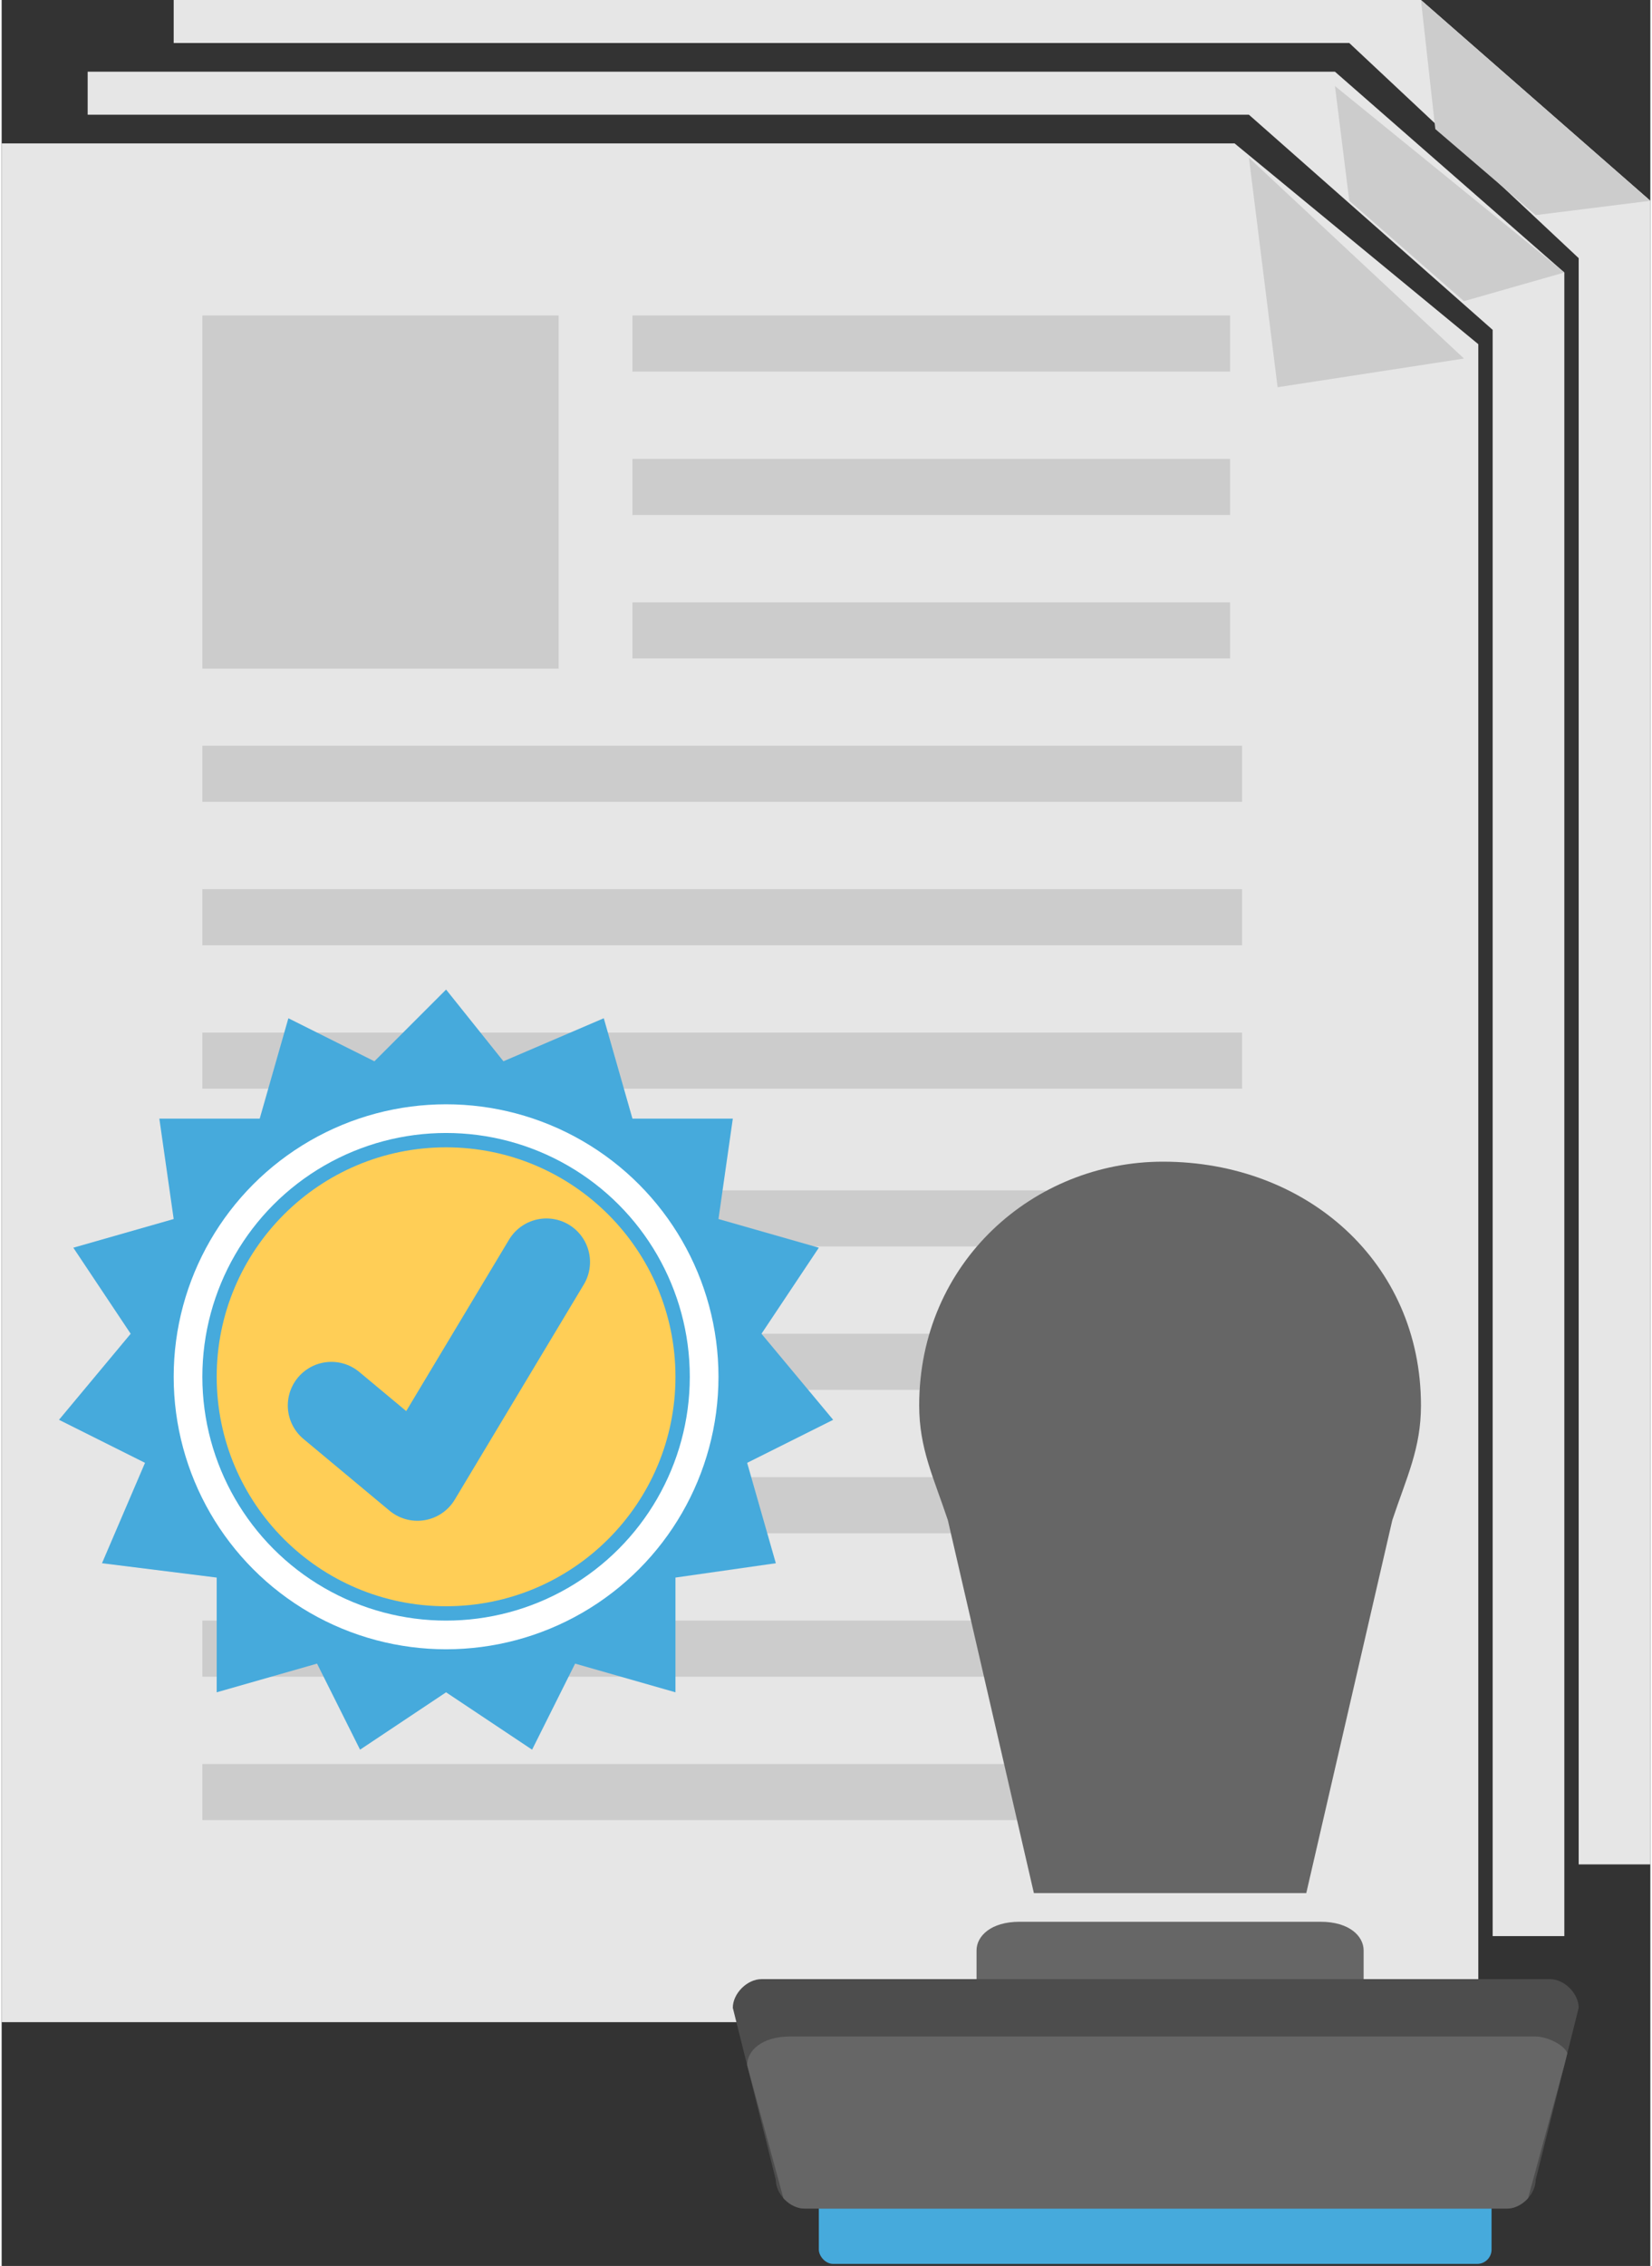 <?xml version="1.0" encoding="UTF-8"?>
<!DOCTYPE svg PUBLIC "-//W3C//DTD SVG 1.1//EN" "http://www.w3.org/Graphics/SVG/1.1/DTD/svg11.dtd">
<!-- Creator: CorelDRAW X7 -->
<svg xmlns="http://www.w3.org/2000/svg" xml:space="preserve" width="8.015mm" height="10.99mm" version="1.1" style="shape-rendering:geometricPrecision; text-rendering:geometricPrecision; image-rendering:optimizeQuality; fill-rule:evenodd; clip-rule:evenodd"
viewBox="0 0 115 158"
 xmlns:xlink="http://www.w3.org/1999/xlink">
 <rect x="0" y="0" width="115" height="158" fill="#333333" stroke="none"/>
 <defs>
  <style type="text/css">
   <![CDATA[
    .str0 {stroke:#46AADC;stroke-width:6.08;stroke-linecap:round;stroke-linejoin:round}
    .fil5 {fill:none}
    .fil3 {fill:#46AADC}
    .fil4 {fill:#4D4D4D}
    .fil2 {fill:#666666}
    .fil1 {fill:#CCCCCC}
    .fil0 {fill:#E6E6E6}
    .fil7 {fill:#FFCE56}
    .fil6 {fill:white}
   ]]>
  </style>
    <clipPath id="id0">
     <path d="M53 138l55 0c1,0 2,1 2,2l-3 12c0,1 -1,2 -2,2l-49 0c-1,0 -2,-1 -2,-2l-3 -12c0,-1 1,-2 2,-2z"/>
    </clipPath>
 </defs>
 <g id="Слой_x0020_1">
  <g id="_2061387500224">
   <g>
    <g>
     <polygon class="fil0" points="12,0 99,0 115,14 115,130 110,130 110,18 94,3 12,3 "/>
     <polygon class="fil1" points="99,0 115,14 107,15 100,9 "/>
    </g>
    <g>
     <polygon class="fil0" points="6,5 93,5 109,19 109,135 104,135 104,23 87,8 6,8 "/>
     <polygon class="fil1" points="93,6 109,19 102,21 94,14 "/>
    </g>
    <g>
     <polygon class="fil0" points="0,10 86,10 103,24 103,141 0,141 "/>
     <polygon class="fil1" points="87,11 102,25 89,27 "/>
    </g>
    <rect class="fil1" x="14" y="22" width="24.852" height="24.622"/>
    <rect class="fil1" x="44" y="32" width="41.685" height="3.912"/>
    <rect class="fil1" x="44" y="42" width="41.685" height="3.912"/>
    <rect class="fil1" x="14" y="52" width="72.52" height="3.912"/>
    <rect class="fil1" x="14" y="62" width="72.52" height="3.912"/>
    <rect class="fil1" x="14" y="72" width="72.52" height="3.912"/>
    <rect class="fil1" x="14" y="83" width="72.52" height="3.912"/>
    <rect class="fil1" x="14" y="93" width="72.52" height="3.912"/>
    <rect class="fil1" x="14" y="103" width="72.52" height="3.912"/>
    <rect class="fil1" x="14" y="113" width="72.52" height="3.912"/>
    <rect class="fil1" x="14" y="123" width="72.52" height="3.912"/>
    <rect class="fil1" x="44" y="22" width="41.685" height="3.912"/>
   </g>
   <path class="fil2" d="M91 132l6 -26c1,-3 2,-5 2,-8 0,-10 -8,-17 -18,-17 -9,0 -17,7 -17,17 0,3 1,5 2,8l6 26 19 0z"/>
   <path class="fil2" d="M68 139l27 0 0 -3c0,-1 -1,-2 -3,-2l-21 0c-2,0 -3,1 -3,2l0 3z"/>
   <rect class="fil3" x="57" y="153" width="46.923" height="4.856" rx="1" ry="1"/>
   <path class="fil4" d="M53 138l55 0c1,0 2,1 2,2l-3 12c0,1 -1,2 -2,2l-49 0c-1,0 -2,-1 -2,-2l-3 -12c0,-1 1,-2 2,-2z"/>
   <g style="clip-path:url(#id0)">
    <g>
     <path id="1" class="fil2" d="M55 142l52 0c1,0 3,1 2,2l-3 11c0,1 -1,2 -2,2l-47 0c-1,0 -2,-1 -2,-2l-3 -11c0,-1 1,-2 3,-2z"/>
    </g>
   </g>
   <path class="fil5" d="M53 138l55 0c1,0 2,1 2,2l-3 12c0,1 -1,2 -2,2l-49 0c-1,0 -2,-1 -2,-2l-3 -12c0,-1 1,-2 2,-2z"/>
   <g>
    <polygon class="fil3" points="31,69 35,74 42,71 44,78 51,78 50,85 57,87 53,93 58,99 52,102 54,109 47,110 47,118 40,116 37,122 31,118 25,122 22,116 15,118 15,110 7,109 10,102 4,99 9,93 5,87 12,85 11,78 18,78 20,71 26,74 "/>
    <circle class="fil6" cx="31" cy="96" r="19"/>
    <circle class="fil3" cx="31" cy="96" r="17"/>
    <circle class="fil7" cx="31" cy="96" r="16"/>
    <polyline class="fil5 str0" points="23,98 29,103 38,88 "/>
   </g>
  </g>
 </g>
</svg>

